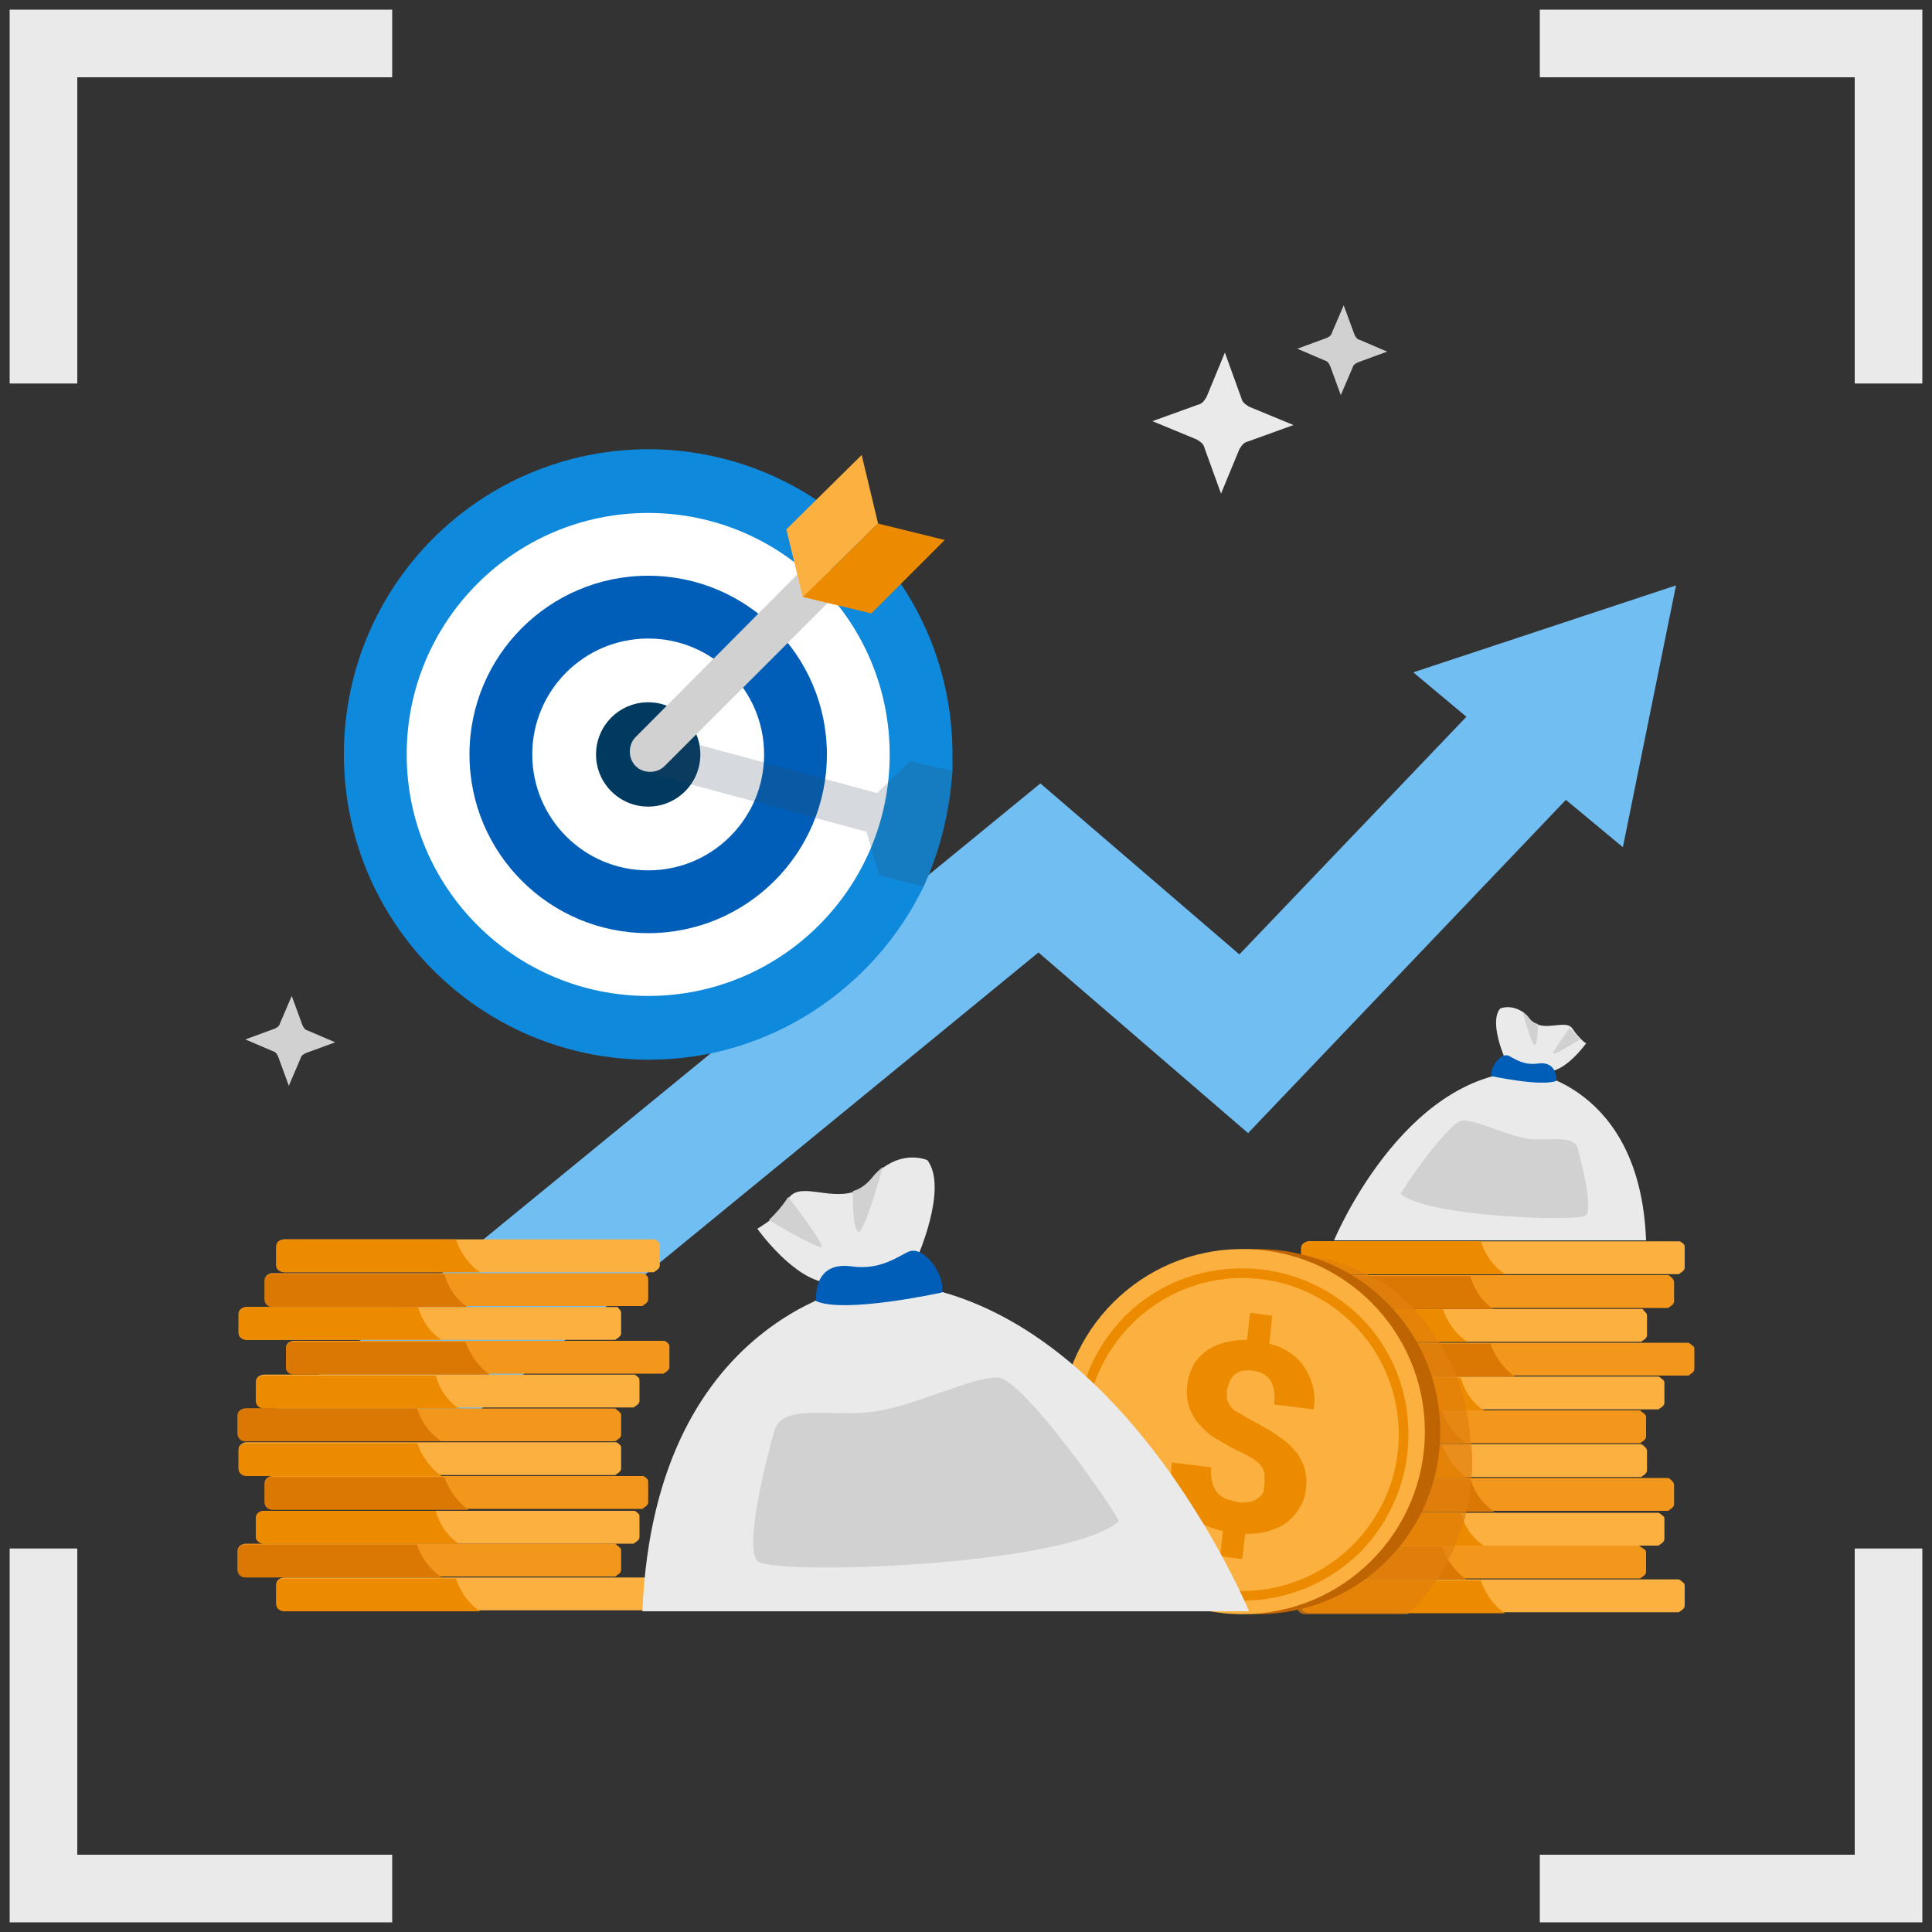 <?xml version="1.0" encoding="utf-8"?>
<!-- Generator: Adobe Illustrator 21.1.0, SVG Export Plug-In . SVG Version: 6.00 Build 0)  -->
<svg version="1.1" id="design" xmlns="http://www.w3.org/2000/svg" xmlns:xlink="http://www.w3.org/1999/xlink" x="0px" y="0px"
	 viewBox="0 0 200 200" style="enable-background:new 0 0 200 200;" xml:space="preserve">
<rect x="0" y="0" width="200" height="200" fill="#333333" stroke="none"/>
<style type="text/css">
	.st0{fill:none;stroke:#EAEAEA;stroke-width:7;stroke-miterlimit:10;}
	.st1{fill:#70BEF2;}
	.st2{fill:#FBB040;}
	.st3{fill:#ED8B00;}
	.st4{fill:#F2961C;}
	.st5{fill:#DB7803;}
	.st6{opacity:0.7;fill:#E2810E;}
	.st7{fill:#BF6402;}
	.st8{fill:#EAEAEA;}
	.st9{fill:#005EB8;}
	.st10{fill:#D1D1D1;}
	.st11{fill:#0F89DB;}
	.st12{fill:#FFFFFF;}
	.st13{fill:#013A60;}
	.st14{opacity:0.2;fill:#334A5E;enable-background:new    ;}
</style>
<g>
	<polyline class="st0" points="4.5,39.7 4.5,4.5 40.6,4.5 	"/>
	<polyline class="st0" points="195.5,39.7 195.5,4.5 159.4,4.5 	"/>
	<polyline class="st0" points="4.5,160.3 4.5,195.5 40.6,195.5 	"/>
	<polyline class="st0" points="195.5,160.3 195.5,195.5 159.4,195.5 	"/>
</g>
<title>machine-learning-consulting-cta</title>
<g>
	<g>
		<polygon class="st1" points="173.5,60.6 146.3,69.6 151.8,74.2 151.8,74.2 128.3,98.8 107.7,81.1 25.5,148.4 26.2,148.4 
			46.7,148.4 107.5,98.6 129.2,117.3 162.1,82.8 162.1,82.8 168,87.7 		"/>
		<g>
			<g>
				<path class="st2" d="M68.3,164v2c0,0.2-0.1,0.3-0.2,0.4c-0.1,0.1-0.3,0.2-0.4,0.3c-0.1,0-0.1,0-0.2,0c-0.1,0-0.1,0-0.2,0H29.5
					c-0.5,0-0.9-0.3-0.9-0.7c0,0,0,0,0,0v-2c0,0,0,0,0,0c0-0.4,0.4-0.7,0.9-0.7h37.9c0.1,0,0.1,0,0.2,0c0.1,0,0.1,0,0.2,0
					c0.2,0.1,0.3,0.2,0.4,0.3C68.3,163.7,68.3,163.9,68.3,164z"/>
				<path class="st3" d="M49.7,166.8H29.4c-0.4,0-0.8-0.3-0.8-0.7c0,0,0,0,0,0v-2c0,0,0,0,0,0c0-0.4,0.4-0.7,0.8-0.7h17.8
					C47.5,164.3,48.2,165.8,49.7,166.8z"/>
				<path class="st4" d="M64.3,160.5v2c0,0.2-0.1,0.3-0.2,0.4c-0.1,0.1-0.3,0.2-0.4,0.3c-0.1,0-0.1,0-0.2,0c-0.1,0-0.1,0-0.2,0H25.5
					c-0.5,0-0.9-0.3-0.9-0.7c0,0,0,0,0,0v-2c0,0,0,0,0,0c0-0.4,0.4-0.7,0.9-0.7h37.9c0,0,0,0,0.1,0c0,0,0,0,0,0c0,0,0,0,0,0
					c0,0,0,0,0,0c0.1,0,0.1,0,0.2,0c0,0,0,0,0,0c0,0,0,0,0,0c0,0,0,0,0,0c0,0,0,0,0,0c0,0,0,0,0,0c0,0,0,0,0,0c0,0,0,0,0,0
					c0,0,0,0,0,0c0,0,0,0,0,0c0,0,0,0,0,0c0,0,0,0,0.1,0.1c0,0,0,0,0,0c0,0,0,0,0,0c0,0,0,0,0,0C64.2,160.2,64.3,160.3,64.3,160.5z"
					/>
				<path class="st5" d="M45.7,163.3H25.4c-0.4,0-0.8-0.3-0.8-0.7c0,0,0,0,0,0v-2c0,0,0,0,0,0c0-0.4,0.4-0.7,0.8-0.7h17.8
					c0,0,0,0.1,0,0.1C43.5,160.9,44.2,162.2,45.7,163.3z"/>
				<path class="st2" d="M66.2,157.1v2c0,0.2-0.1,0.3-0.2,0.4c-0.1,0.1-0.3,0.2-0.4,0.3c-0.1,0-0.1,0-0.2,0c-0.1,0-0.1,0-0.2,0H27.4
					c-0.2,0-0.3,0-0.4-0.1c-0.3-0.1-0.5-0.3-0.5-0.6c0,0,0,0,0,0c0,0,0,0,0,0v-2c0,0,0,0,0,0c0-0.4,0.4-0.7,0.9-0.7h37.9
					c0.1,0,0.1,0,0.2,0c0.1,0,0.1,0,0.2,0c0.2,0.1,0.3,0.2,0.4,0.3C66.2,156.8,66.2,156.9,66.2,157.1z"/>
				<path class="st3" d="M47.6,159.8H27.3c-0.1,0-0.3,0-0.4-0.1c-0.2-0.1-0.4-0.3-0.4-0.6c0,0,0,0,0,0c0,0,0,0,0,0v-2c0,0,0,0,0,0
					c0-0.4,0.4-0.7,0.8-0.7h17.8c0.3,1,0.9,2.4,2.4,3.4C47.5,159.8,47.6,159.8,47.6,159.8z"/>
				<path class="st4" d="M67.1,153.5v2c0,0.2-0.1,0.3-0.2,0.4c-0.1,0.1-0.3,0.2-0.4,0.3c-0.1,0-0.1,0-0.2,0c-0.1,0-0.1,0-0.2,0H28.3
					c-0.5,0-0.9-0.3-0.9-0.7c0,0,0,0,0,0v-2c0,0,0,0,0,0c0-0.4,0.4-0.7,0.8-0.7c0,0,0.1,0,0.1,0h37.9c0.1,0,0.1,0,0.2,0
					c0.1,0,0.1,0,0.2,0c0.2,0.1,0.3,0.2,0.4,0.3C67.1,153.2,67.1,153.4,67.1,153.5z"/>
				<path class="st5" d="M48.5,156.3H28.2c-0.4,0-0.8-0.3-0.8-0.7c0,0,0,0,0,0v-2c0,0,0,0,0,0c0-0.4,0.3-0.7,0.7-0.7
					c0,0,0.1,0,0.1,0H46c0,0,0,0,0,0C46.3,153.8,47,155.2,48.5,156.3z"/>
				<path class="st2" d="M64.3,150v2c0,0.2-0.1,0.3-0.2,0.4c-0.1,0.1-0.3,0.2-0.4,0.3c-0.1,0-0.1,0-0.2,0c0,0,0,0-0.1,0c0,0,0,0,0,0
					c0,0,0,0,0,0c0,0,0,0,0,0H25.6c-0.5,0-0.9-0.3-0.9-0.7c0,0,0,0,0,0v-2c0,0,0,0,0,0c0,0,0,0,0,0c0-0.3,0.3-0.6,0.7-0.7
					c0,0,0,0,0,0c0.1,0,0.1,0,0.2,0h37.9c0,0,0.1,0,0.1,0c0,0,0,0,0,0h0c0,0,0,0,0,0c0.1,0,0.1,0,0.2,0c0.2,0.1,0.3,0.2,0.4,0.3
					C64.3,149.7,64.3,149.8,64.3,150z"/>
				<path class="st3" d="M45.7,152.8H25.5c-0.4,0-0.8-0.3-0.8-0.7c0,0,0,0,0,0v-2c0,0,0,0,0,0c0,0,0,0,0,0c0-0.3,0.3-0.6,0.6-0.7
					c0,0,0,0,0,0c0,0,0.1,0,0.1,0h17.8c0,0,0,0,0,0C43.5,150.3,44.2,151.7,45.7,152.8C45.7,152.8,45.7,152.8,45.7,152.8z"/>
				<path class="st4" d="M64.3,146.5v2c0,0.2-0.1,0.3-0.2,0.4c-0.1,0.1-0.3,0.2-0.4,0.3c0,0-0.1,0-0.1,0h0c0,0,0,0,0,0
					c-0.1,0-0.1,0-0.2,0H25.5c0,0-0.1,0-0.1,0c0,0,0,0,0,0c-0.4-0.1-0.7-0.4-0.8-0.7c0,0,0,0,0,0v-2c0,0,0,0,0,0
					c0-0.4,0.4-0.7,0.9-0.7h37.9c0,0,0,0,0.1,0c0,0,0,0,0,0c0,0,0,0,0,0c0,0,0,0,0,0c0.1,0,0.1,0,0.2,0c0,0,0,0,0,0c0,0,0,0,0,0
					c0,0,0,0,0,0c0,0,0,0,0,0c0,0,0,0,0,0c0,0,0,0,0,0c0,0,0,0,0,0c0,0,0,0,0,0c0,0,0,0,0,0c0,0,0,0,0.1,0.1c0,0,0,0,0,0
					c0,0,0,0,0,0c0,0,0,0,0,0C64.2,146.2,64.3,146.3,64.3,146.5z"/>
				<path class="st5" d="M45.7,149.2H25.4c0,0,0,0,0,0c0,0,0,0-0.1,0c-0.4,0-0.7-0.4-0.7-0.7c0,0,0,0,0,0v-2c0,0,0,0,0,0
					c0-0.4,0.4-0.7,0.8-0.7h17.8c0,0,0,0.1,0,0.1C43.5,146.8,44.2,148.2,45.7,149.2C45.6,149.2,45.7,149.2,45.7,149.2z"/>
				<path class="st2" d="M66.2,143v2c0,0.2-0.1,0.3-0.2,0.4c-0.1,0.1-0.3,0.2-0.4,0.3c-0.1,0-0.1,0-0.2,0c-0.1,0-0.1,0-0.2,0H27.4
					c-0.2,0-0.3,0-0.4-0.1c-0.3-0.1-0.5-0.3-0.5-0.6c0,0,0,0,0,0c0,0,0,0,0,0v-2c0,0,0,0,0,0c0-0.4,0.4-0.7,0.9-0.7h37.9
					c0.1,0,0.1,0,0.2,0c0.1,0,0.1,0,0.2,0c0.2,0.1,0.3,0.2,0.4,0.3C66.2,142.7,66.2,142.9,66.2,143z"/>
				<path class="st3" d="M47.6,145.8H27.3c-0.1,0-0.3,0-0.4-0.1c-0.2-0.1-0.4-0.3-0.4-0.6c0,0,0,0,0,0c0,0,0,0,0,0v-2c0,0,0,0,0,0
					c0-0.4,0.4-0.7,0.8-0.7h17.8c0.3,1,0.9,2.4,2.4,3.4C47.5,145.7,47.6,145.8,47.6,145.8z"/>
				<path class="st4" d="M69.3,139.5v2c0,0.2-0.1,0.3-0.2,0.4c-0.1,0.1-0.3,0.2-0.4,0.3c-0.1,0-0.1,0-0.2,0c-0.1,0-0.1,0-0.2,0H30.5
					c-0.5,0-0.9-0.3-0.9-0.7c0,0,0,0,0,0v-2c0,0,0,0,0,0c0-0.4,0.4-0.7,0.8-0.7c0,0,0.1,0,0.1,0h37.9c0.1,0,0.1,0,0.2,0
					c0.1,0,0.1,0,0.2,0c0.2,0.1,0.3,0.2,0.4,0.3C69.3,139.2,69.3,139.3,69.3,139.5z"/>
				<path class="st5" d="M50.7,142.3H30.4c-0.4,0-0.8-0.3-0.8-0.7c0,0,0,0,0,0v-2c0,0,0,0,0,0c0-0.4,0.3-0.7,0.7-0.7
					c0,0,0.1,0,0.1,0h17.8c0,0,0,0,0,0C48.5,139.8,49.2,141.2,50.7,142.3z"/>
				<path class="st2" d="M64.3,136v2c0,0.2-0.1,0.3-0.2,0.4c-0.1,0.1-0.3,0.2-0.4,0.3c-0.1,0-0.1,0-0.2,0c0,0,0,0-0.1,0c0,0,0,0,0,0
					c0,0,0,0,0,0c0,0,0,0,0,0H25.6c-0.5,0-0.9-0.3-0.9-0.7c0,0,0,0,0,0v-2c0,0,0,0,0,0c0-0.4,0.4-0.7,0.9-0.7h37.9c0,0,0,0,0,0
					c0,0,0.1,0,0.1,0c0.1,0,0.1,0,0.2,0c0,0,0.1,0,0.1,0c0,0,0,0,0,0c0,0,0,0,0,0c0,0,0,0,0,0c0,0,0,0,0,0c0,0,0,0,0,0
					c0,0,0.1,0,0.1,0.1c0,0,0,0,0,0c0,0,0,0,0,0c0,0,0,0,0,0c0,0,0,0,0,0c0,0,0,0,0,0c0,0,0,0,0,0C64.3,135.7,64.3,135.8,64.3,136z"
					/>
				<path class="st3" d="M45.7,138.7H25.5c-0.4,0-0.8-0.3-0.8-0.7c0,0,0,0,0,0v-2c0,0,0,0,0,0c0-0.4,0.4-0.7,0.8-0.7h17.8
					c0,0,0,0.1,0,0.1C43.6,136.3,44.2,137.7,45.7,138.7C45.7,138.7,45.7,138.7,45.7,138.7z"/>
				<path class="st4" d="M67.1,132.5v2c0,0.2-0.1,0.3-0.2,0.4c-0.1,0.1-0.3,0.2-0.4,0.3c-0.1,0-0.1,0-0.2,0c-0.1,0-0.1,0-0.2,0H28.3
					c-0.1,0-0.3,0-0.4-0.1c-0.3-0.1-0.5-0.3-0.5-0.6c0,0,0,0,0,0c0,0,0,0,0,0v-2c0,0,0,0,0,0c0-0.4,0.4-0.7,0.8-0.7c0,0,0.1,0,0.1,0
					h37.9c0.1,0,0.1,0,0.2,0c0.1,0,0.1,0,0.2,0c0.2,0.1,0.3,0.2,0.4,0.3C67.1,132.2,67.1,132.4,67.1,132.5z"/>
				<path class="st5" d="M48.5,135.3H28.2c-0.1,0-0.3,0-0.4-0.1c-0.2-0.1-0.4-0.3-0.4-0.6c0,0,0,0,0,0c0,0,0,0,0,0v-2c0,0,0,0,0,0
					c0-0.4,0.3-0.7,0.7-0.7c0,0,0.1,0,0.1,0H46c0,0,0,0,0,0c0.3,1,0.9,2.4,2.4,3.4C48.5,135.2,48.5,135.3,48.5,135.3z"/>
				<path class="st2" d="M68.3,129v2c0,0.2-0.1,0.3-0.2,0.4c-0.1,0.1-0.3,0.2-0.4,0.3c-0.1,0-0.1,0-0.2,0c0,0,0,0-0.1,0c0,0,0,0,0,0
					c0,0,0,0,0,0c0,0,0,0,0,0H29.5c-0.5,0-0.9-0.3-0.9-0.7c0,0,0,0,0,0v-2c0,0,0,0,0,0c0-0.4,0.4-0.7,0.9-0.7h37.9
					c0.1,0,0.1,0,0.2,0c0.1,0,0.1,0,0.2,0c0.2,0.1,0.3,0.2,0.4,0.3C68.3,128.7,68.3,128.8,68.3,129z"/>
				<path class="st3" d="M49.7,131.7H29.4c-0.4,0-0.8-0.3-0.8-0.7c0,0,0,0,0,0v-2c0,0,0,0,0,0c0-0.4,0.4-0.7,0.8-0.7h17.8
					C47.5,129.2,48.2,130.7,49.7,131.7C49.7,131.7,49.7,131.7,49.7,131.7z"/>
			</g>
			<g>
				<g>
					<path class="st2" d="M174.4,164.2v2c0,0.2-0.1,0.3-0.2,0.4c-0.1,0.1-0.3,0.2-0.4,0.3c-0.1,0-0.1,0-0.2,0c-0.1,0-0.1,0-0.2,0
						h-37.9c-0.5,0-0.9-0.3-0.9-0.7c0,0,0,0,0,0v-2c0,0,0,0,0,0c0-0.4,0.4-0.7,0.9-0.7h37.9c0.1,0,0.1,0,0.2,0c0.1,0,0.1,0,0.2,0
						c0.2,0.1,0.3,0.2,0.4,0.3C174.4,163.9,174.4,164.1,174.4,164.2z"/>
					<path class="st3" d="M155.8,167h-20.3c-0.4,0-0.8-0.3-0.8-0.7c0,0,0,0,0,0v-2c0,0,0,0,0,0c0-0.4,0.4-0.7,0.8-0.7h17.8
						C153.6,164.5,154.3,166,155.8,167z"/>
					<path class="st4" d="M170.4,160.7v2c0,0.2-0.1,0.3-0.2,0.4c-0.1,0.1-0.3,0.2-0.4,0.3c-0.1,0-0.1,0-0.2,0c-0.1,0-0.1,0-0.2,0
						h-37.9c-0.5,0-0.9-0.3-0.9-0.7c0,0,0,0,0,0v-2c0,0,0,0,0,0c0-0.4,0.4-0.7,0.9-0.7h37.9c0,0,0,0,0.1,0c0,0,0,0,0,0c0,0,0,0,0,0
						c0,0,0,0,0,0c0.1,0,0.1,0,0.2,0c0,0,0,0,0,0c0,0,0,0,0,0c0,0,0,0,0,0c0,0,0,0,0,0c0,0,0,0,0,0c0,0,0,0,0,0c0,0,0,0,0,0
						c0,0,0,0,0,0c0,0,0,0,0,0c0,0,0,0,0,0c0,0,0,0,0.1,0.1c0,0,0,0,0,0c0,0,0,0,0,0c0,0,0,0,0,0
						C170.3,160.4,170.4,160.5,170.4,160.7z"/>
					<path class="st5" d="M151.8,163.5h-20.3c-0.4,0-0.8-0.3-0.8-0.7c0,0,0,0,0,0v-2c0,0,0,0,0,0c0-0.4,0.4-0.7,0.8-0.7h17.8
						c0,0,0,0.1,0,0.1C149.6,161.1,150.3,162.4,151.8,163.5z"/>
					<path class="st2" d="M172.3,157.3v2c0,0.2-0.1,0.3-0.2,0.4c-0.1,0.1-0.3,0.2-0.4,0.3c-0.1,0-0.1,0-0.2,0c-0.1,0-0.1,0-0.2,0
						h-37.9c-0.2,0-0.3,0-0.4-0.1c-0.3-0.1-0.5-0.3-0.5-0.6c0,0,0,0,0,0c0,0,0,0,0,0v-2c0,0,0,0,0,0c0-0.4,0.4-0.7,0.9-0.7h37.9
						c0.1,0,0.1,0,0.2,0c0.1,0,0.1,0,0.2,0c0.2,0.1,0.3,0.2,0.4,0.3C172.3,157,172.3,157.1,172.3,157.3z"/>
					<path class="st3" d="M153.7,160h-20.3c-0.1,0-0.3,0-0.4-0.1c-0.2-0.1-0.4-0.3-0.4-0.6c0,0,0,0,0,0c0,0,0,0,0,0v-2c0,0,0,0,0,0
						c0-0.4,0.4-0.7,0.8-0.7h17.8c0.3,1,0.9,2.4,2.4,3.4C153.7,160,153.7,160,153.7,160z"/>
					<path class="st4" d="M173.3,153.7v2c0,0.2-0.1,0.3-0.2,0.4c-0.1,0.1-0.3,0.2-0.4,0.3c-0.1,0-0.1,0-0.2,0c-0.1,0-0.1,0-0.2,0
						h-37.9c-0.5,0-0.9-0.3-0.9-0.7c0,0,0,0,0,0v-2c0,0,0,0,0,0c0-0.4,0.4-0.7,0.8-0.7c0,0,0.1,0,0.1,0h37.9c0.1,0,0.1,0,0.2,0
						c0.1,0,0.1,0,0.2,0c0.2,0.1,0.3,0.2,0.4,0.3C173.2,153.4,173.3,153.6,173.3,153.7z"/>
					<path class="st5" d="M154.7,156.5h-20.3c-0.4,0-0.8-0.3-0.8-0.7c0,0,0,0,0,0v-2c0,0,0,0,0,0c0-0.4,0.3-0.7,0.7-0.7
						c0,0,0.1,0,0.1,0h17.8c0,0,0,0,0,0C152.5,154,153.1,155.4,154.7,156.5z"/>
					<path class="st2" d="M170.5,150.2v2c0,0.2-0.1,0.3-0.2,0.4c-0.1,0.1-0.3,0.2-0.4,0.3c-0.1,0-0.1,0-0.2,0c0,0,0,0-0.1,0
						c0,0,0,0,0,0c0,0,0,0,0,0c0,0,0,0,0,0h-37.9c-0.5,0-0.9-0.3-0.9-0.7c0,0,0,0,0,0v-2c0,0,0,0,0,0c0,0,0,0,0,0
						c0-0.3,0.3-0.6,0.7-0.7c0,0,0,0,0,0c0.1,0,0.1,0,0.2,0h37.9c0,0,0.1,0,0.1,0c0,0,0,0,0,0h0c0,0,0,0,0,0c0.1,0,0.1,0,0.2,0
						c0.2,0.1,0.3,0.2,0.4,0.3C170.4,149.9,170.5,150,170.5,150.2z"/>
					<path class="st3" d="M151.9,153h-20.3c-0.4,0-0.8-0.3-0.8-0.7c0,0,0,0,0,0v-2c0,0,0,0,0,0c0,0,0,0,0,0c0-0.3,0.3-0.6,0.6-0.7
						c0,0,0,0,0,0c0,0,0.1,0,0.1,0h17.8c0,0,0,0,0,0C149.7,150.5,150.3,151.9,151.9,153C151.9,153,151.9,153,151.9,153z"/>
					<path class="st4" d="M170.4,146.7v2c0,0.2-0.1,0.3-0.2,0.4c-0.1,0.1-0.3,0.2-0.4,0.3c0,0-0.1,0-0.1,0h0c0,0,0,0,0,0
						c-0.1,0-0.1,0-0.2,0h-37.9c0,0-0.1,0-0.1,0c0,0,0,0,0,0c-0.4-0.1-0.7-0.4-0.8-0.7c0,0,0,0,0,0v-2c0,0,0,0,0,0
						c0-0.4,0.4-0.7,0.9-0.7h37.9c0,0,0,0,0.1,0c0,0,0,0,0,0c0,0,0,0,0,0c0,0,0,0,0,0c0.1,0,0.1,0,0.2,0c0,0,0,0,0,0c0,0,0,0,0,0
						c0,0,0,0,0,0c0,0,0,0,0,0c0,0,0,0,0,0c0,0,0,0,0,0c0,0,0,0,0,0c0,0,0,0,0,0c0,0,0,0,0,0c0,0,0,0,0.1,0.1c0,0,0,0,0,0
						c0,0,0,0,0,0c0,0,0,0,0,0C170.3,146.4,170.4,146.5,170.4,146.7z"/>
					<path class="st5" d="M151.8,149.4h-20.3c0,0,0,0,0,0c0,0,0,0-0.1,0c-0.4,0-0.7-0.4-0.7-0.7c0,0,0,0,0,0v-2c0,0,0,0,0,0
						c0-0.4,0.4-0.7,0.8-0.7h17.8c0,0,0,0.1,0,0.1C149.6,147,150.3,148.4,151.8,149.4C151.8,149.4,151.8,149.4,151.8,149.4z"/>
					<path class="st2" d="M172.3,143.2v2c0,0.2-0.1,0.3-0.2,0.4c-0.1,0.1-0.3,0.2-0.4,0.3c-0.1,0-0.1,0-0.2,0c-0.1,0-0.1,0-0.2,0
						h-37.9c-0.2,0-0.3,0-0.4-0.1c-0.3-0.1-0.5-0.3-0.5-0.6c0,0,0,0,0,0c0,0,0,0,0,0v-2c0,0,0,0,0,0c0-0.4,0.4-0.7,0.9-0.7h37.9
						c0.1,0,0.1,0,0.2,0c0.1,0,0.1,0,0.2,0c0.2,0.1,0.3,0.2,0.4,0.3C172.3,142.9,172.3,143.1,172.3,143.2z"/>
					<path class="st3" d="M153.7,146h-20.3c-0.1,0-0.3,0-0.4-0.1c-0.2-0.1-0.4-0.3-0.4-0.6c0,0,0,0,0,0c0,0,0,0,0,0v-2c0,0,0,0,0,0
						c0-0.4,0.4-0.7,0.8-0.7h17.8c0.3,1,0.9,2.4,2.4,3.4C153.7,145.9,153.7,146,153.7,146z"/>
					<path class="st4" d="M175.4,139.7v2c0,0.2-0.1,0.3-0.2,0.4c-0.1,0.1-0.3,0.2-0.4,0.3c-0.1,0-0.1,0-0.2,0c-0.1,0-0.1,0-0.2,0
						h-37.9c-0.5,0-0.9-0.3-0.9-0.7c0,0,0,0,0,0v-2c0,0,0,0,0,0c0-0.4,0.4-0.7,0.8-0.7c0,0,0.1,0,0.1,0h37.9c0.1,0,0.1,0,0.2,0
						c0.1,0,0.1,0,0.2,0c0.2,0.1,0.3,0.2,0.4,0.3C175.4,139.4,175.4,139.5,175.4,139.7z"/>
					<path class="st5" d="M156.8,142.5h-20.3c-0.4,0-0.8-0.3-0.8-0.7c0,0,0,0,0,0v-2c0,0,0,0,0,0c0-0.4,0.3-0.7,0.7-0.7
						c0,0,0.1,0,0.1,0h17.8c0,0,0,0,0,0C154.6,140,155.3,141.4,156.8,142.5z"/>
					<path class="st2" d="M170.5,136.2v2c0,0.2-0.1,0.3-0.2,0.4c-0.1,0.1-0.3,0.2-0.4,0.3c-0.1,0-0.1,0-0.2,0c0,0,0,0-0.1,0
						c0,0,0,0,0,0c0,0,0,0,0,0c0,0,0,0,0,0h-37.9c-0.5,0-0.9-0.3-0.9-0.7c0,0,0,0,0,0v-2c0,0,0,0,0,0c0-0.4,0.4-0.7,0.9-0.7h37.9
						c0,0,0,0,0,0c0,0,0.1,0,0.1,0c0.1,0,0.1,0,0.2,0c0,0,0.1,0,0.1,0c0,0,0,0,0,0c0,0,0,0,0,0c0,0,0,0,0,0c0,0,0,0,0,0c0,0,0,0,0,0
						c0,0,0.1,0,0.1,0.1c0,0,0,0,0,0c0,0,0,0,0,0c0,0,0,0,0,0c0,0,0,0,0,0c0,0,0,0,0,0c0,0,0,0,0,0
						C170.4,135.9,170.5,136,170.5,136.2z"/>
					<path class="st3" d="M151.9,138.9h-20.3c-0.4,0-0.8-0.3-0.8-0.7c0,0,0,0,0,0v-2c0,0,0,0,0,0c0-0.4,0.4-0.7,0.8-0.7h17.8
						c0,0,0,0.1,0,0.1C149.7,136.5,150.4,137.9,151.9,138.9C151.9,138.9,151.9,138.9,151.9,138.9z"/>
					<path class="st4" d="M173.3,132.7v2c0,0.2-0.1,0.3-0.2,0.4c-0.1,0.1-0.3,0.2-0.4,0.3c-0.1,0-0.1,0-0.2,0c-0.1,0-0.1,0-0.2,0
						h-37.9c-0.1,0-0.3,0-0.4-0.1c-0.3-0.1-0.5-0.3-0.5-0.6c0,0,0,0,0,0c0,0,0,0,0,0v-2c0,0,0,0,0,0c0-0.4,0.4-0.7,0.8-0.7
						c0,0,0.1,0,0.1,0h37.9c0.1,0,0.1,0,0.2,0c0.1,0,0.1,0,0.2,0c0.2,0.1,0.3,0.2,0.4,0.3C173.2,132.4,173.3,132.6,173.3,132.7z"/>
					<path class="st5" d="M154.7,135.5h-20.3c-0.1,0-0.3,0-0.4-0.1c-0.2-0.1-0.4-0.3-0.4-0.6c0,0,0,0,0,0c0,0,0,0,0,0v-2
						c0,0,0,0,0,0c0-0.4,0.3-0.7,0.7-0.7c0,0,0.1,0,0.1,0h17.8c0,0,0,0,0,0c0.3,1,0.9,2.4,2.4,3.4
						C154.6,135.4,154.6,135.5,154.7,135.5z"/>
					<path class="st2" d="M174.4,129.2v2c0,0.2-0.1,0.3-0.2,0.4c-0.1,0.1-0.3,0.2-0.4,0.3c-0.1,0-0.1,0-0.2,0c0,0,0,0-0.1,0
						c0,0,0,0,0,0c0,0,0,0,0,0c0,0,0,0,0,0h-37.9c-0.5,0-0.9-0.3-0.9-0.7c0,0,0,0,0,0v-2c0,0,0,0,0,0c0-0.4,0.4-0.7,0.9-0.7h37.9
						c0.1,0,0.1,0,0.2,0c0.1,0,0.1,0,0.2,0c0.2,0.1,0.3,0.2,0.4,0.3C174.4,128.9,174.4,129,174.4,129.2z"/>
					<path class="st3" d="M155.8,131.9h-20.3c-0.4,0-0.8-0.3-0.8-0.7c0,0,0,0,0,0v-2c0,0,0,0,0,0c0-0.4,0.4-0.7,0.8-0.7h17.8
						C153.6,129.5,154.3,130.9,155.8,131.9C155.8,131.9,155.8,131.9,155.8,131.9z"/>
				</g>
				<path class="st6" d="M152.4,151.2c0,0.6,0,1.2-0.1,1.8v0c0,0.4-0.1,0.8-0.1,1.2c-0.1,0.8-0.2,1.6-0.4,2.3
					c-0.1,0.5-0.2,0.9-0.4,1.4c-0.2,0.7-0.5,1.4-0.8,2.1c0,0,0,0.1,0,0.1c-0.3,0.6-0.6,1.2-0.9,1.8c-0.3,0.6-0.6,1.1-1,1.7
					c0,0,0,0.1-0.1,0.1c-0.1,0.2-0.3,0.4-0.4,0.6c-0.7,1-1.6,2-2.5,2.8h-10.6c-0.4,0-0.7-0.2-0.8-0.6c0,0,0-0.1,0-0.1
					c0,0,0-0.1,0-0.1v-2.1c0,0,0-0.1,0-0.1c0,0,0-0.1,0-0.1c0.1-0.3,0.4-0.6,0.8-0.6h-4c-0.4,0-0.7-0.2-0.8-0.6c0,0,0-0.1,0-0.1
					c0,0,0,0,0-0.1c0,0,0,0,0,0v-2c0,0,0,0,0,0c0,0,0-0.1,0-0.1c0,0,0-0.1,0-0.1c0.1-0.3,0.4-0.6,0.8-0.6h1.6
					c-0.2-0.1-0.4-0.3-0.4-0.6c0,0,0,0,0,0s0,0,0,0v-2c0,0,0,0,0,0c0,0,0,0,0-0.1c0,0,0-0.1,0-0.1c0.1-0.3,0.4-0.6,0.8-0.6h0.9
					c-0.4,0-0.7-0.2-0.8-0.6c0,0,0-0.1,0-0.1c0,0,0,0,0-0.1c0,0,0,0,0,0v-2c0,0,0,0,0,0c0,0,0,0,0-0.1c0.1-0.3,0.3-0.6,0.7-0.7h-2.7
					c-0.4,0-0.7-0.2-0.8-0.6c0,0,0-0.1,0-0.1c0,0,0-0.1,0-0.1v-2.1c0,0,0,0,0,0c0-0.3,0.3-0.6,0.6-0.7c-0.4,0-0.7-0.3-0.7-0.7
					c0,0,0,0,0-0.1c0,0,0,0,0,0v-2c0,0,0,0,0,0c0,0,0-0.1,0-0.1c0,0,0-0.1,0-0.1c0.1-0.3,0.4-0.6,0.8-0.6h1.6
					c-0.2-0.1-0.4-0.3-0.4-0.6c0,0,0,0,0,0s0,0,0,0v-2c0,0,0,0,0,0c0,0,0-0.1,0-0.1c0,0,0-0.1,0-0.1c0.1-0.3,0.4-0.6,0.8-0.6h3.1
					c-0.4,0-0.7-0.2-0.8-0.6c0,0,0-0.1,0-0.1c0,0,0,0,0-0.1c0,0,0,0,0,0v-2c0,0,0,0,0,0c0,0,0-0.1,0-0.1c0.1-0.3,0.4-0.6,0.7-0.6
					h-4.9c-0.4,0-0.7-0.2-0.8-0.6c0,0,0-0.1,0-0.1c0,0,0,0,0-0.1v-2.1c0,0,0-0.1,0-0.1c0,0,0-0.1,0-0.1c0.1-0.3,0.4-0.6,0.8-0.6h2.4
					c-0.2-0.1-0.4-0.3-0.4-0.6c0,0,0,0,0,0c0,0,0,0,0,0c0,0,0,0,0,0v-2c0,0,0,0,0,0c0,0,0,0,0-0.1c0.1-0.3,0.3-0.6,0.7-0.7
					c0,0,0.1,0,0.1,0h1.1c-0.4,0-0.7-0.3-0.7-0.7c0,0,0,0,0-0.1v-0.8c2.2,0.1,4.3,0.6,6.3,1.5c0,0,0,0,0,0c1.9,0.8,3.6,2,5.1,3.4
					c0,0,0.1,0.1,0.1,0.1c0.7,0.7,1.4,1.5,2,2.3c0.1,0.2,0.3,0.4,0.4,0.6c0.1,0.2,0.3,0.4,0.4,0.6c0,0,0,0,0,0
					c0.2,0.3,0.3,0.5,0.5,0.8c0.1,0.2,0.3,0.5,0.4,0.7c0.4,0.7,0.7,1.3,1,2c0.5,1.1,0.8,2.3,1.1,3.4c0,0,0,0.1,0,0.1
					c0,0.1,0.1,0.3,0.1,0.4c0.2,0.9,0.3,1.9,0.4,2.9c0,0,0,0.1,0,0.1c0,0,0,0,0,0C152.4,150,152.4,150.6,152.4,151.2z"/>
				<circle class="st7" cx="130.2" cy="148.2" r="18.9"/>
				<circle class="st2" cx="128.6" cy="148.2" r="18.9"/>
				<g>
					<path class="st3" d="M128.6,165.7c-4.6,0-8.9-1.8-12.2-5c-3.3-3.3-5-7.6-5-12.2s1.8-8.9,5-12.2c3.3-3.3,7.6-5,12.2-5
						s8.9,1.8,12.2,5c3.3,3.3,5,7.6,5,12.2s-1.8,8.9-5,12.2C137.5,163.9,133.2,165.7,128.6,165.7z M128.6,132.3
						c-8.9,0-16.2,7.3-16.2,16.2c0,8.9,7.3,16.2,16.2,16.2c8.9,0,16.2-7.3,16.2-16.2C144.8,139.5,137.5,132.3,128.6,132.3z"/>
				</g>
				<g>
					<path class="st3" d="M130.9,153.5c0-0.4,0-0.7,0-1c-0.1-0.3-0.2-0.6-0.4-0.8c-0.2-0.3-0.5-0.5-0.8-0.7
						c-0.4-0.2-0.8-0.5-1.3-0.7c-0.9-0.4-1.7-0.9-2.4-1.3c-0.7-0.4-1.3-0.9-1.8-1.5c-0.5-0.5-0.8-1.1-1.1-1.8
						c-0.2-0.7-0.3-1.4-0.2-2.3c0.1-0.8,0.3-1.4,0.6-2c0.3-0.6,0.8-1.1,1.3-1.5c0.5-0.4,1.2-0.7,1.9-0.9c0.7-0.2,1.5-0.3,2.4-0.3
						l0.3-2.8l2.3,0.3l-0.3,2.9c0.8,0.2,1.5,0.5,2.1,0.9c0.6,0.4,1.1,0.9,1.5,1.5c0.4,0.6,0.7,1.2,0.9,2c0.2,0.7,0.2,1.6,0.1,2.4
						l-4.1-0.5c0.1-1.1,0-1.9-0.4-2.5c-0.4-0.6-1-0.9-1.8-1c-0.4-0.1-0.8,0-1.1,0c-0.3,0.1-0.6,0.2-0.8,0.4
						c-0.2,0.2-0.4,0.4-0.5,0.7c-0.1,0.3-0.2,0.6-0.3,0.9c0,0.3,0,0.6,0,0.9c0.1,0.3,0.2,0.5,0.4,0.8c0.2,0.3,0.5,0.5,0.9,0.7
						c0.4,0.2,0.8,0.5,1.4,0.8c0.9,0.5,1.7,0.9,2.4,1.4c0.7,0.5,1.3,0.9,1.8,1.5c0.5,0.5,0.8,1.1,1.1,1.8c0.2,0.7,0.3,1.4,0.2,2.3
						c-0.1,0.8-0.3,1.5-0.7,2c-0.3,0.6-0.8,1.1-1.3,1.5c-0.5,0.4-1.2,0.7-1.9,0.9c-0.7,0.2-1.5,0.3-2.4,0.3l-0.3,2.6l-2.3-0.3
						l0.3-2.6c-0.8-0.2-1.5-0.4-2.2-0.8c-0.7-0.4-1.3-0.8-1.8-1.4c-0.5-0.6-0.9-1.3-1.1-2.1c-0.3-0.8-0.3-1.7-0.2-2.8l4.1,0.5
						c-0.1,0.6,0,1.2,0.1,1.6c0.1,0.4,0.3,0.8,0.6,1.1c0.3,0.3,0.6,0.5,0.9,0.6c0.4,0.1,0.7,0.2,1.1,0.3c0.4,0.1,0.8,0,1.2,0
						c0.4-0.1,0.7-0.2,0.9-0.4c0.3-0.2,0.5-0.4,0.6-0.7C130.8,154.1,130.9,153.8,130.9,153.5z"/>
				</g>
				<g>
					<path class="st8" d="M164.2,108c0,0-2,2.8-3.8,2.9c-1.8,0-4.6-1.3-4.6-1.3s-1.7-3.8-0.5-5.2c0,0,1.1-0.5,2.4,0.4
						c0.2,0.2,0.4,0.3,0.6,0.6c0.3,0.4,0.6,0.6,1,0.7c1.3,0.4,2.9-0.5,3.5,0.4c0.3,0.5,0.7,0.9,1,1.2C164,107.9,164.2,108,164.2,108
						z"/>
					<path class="st8" d="M138.1,128.4c0,0,7.1-17.2,19.9-17.5c0,0,11.8,1.3,12.4,17.5H138.1z"/>
					<path class="st9" d="M154.4,111.4c0,0,5.1,1.1,6.7,0.5c0,0,0.2-2.1-1.9-1.8c-1.5,0.2-2.4-0.5-3-0.8
						C155.4,108.9,154.2,110.5,154.4,111.4z"/>
					<path class="st10" d="M158.9,108.2c-0.3,0.2-1.3-3.5-1.3-3.5c0.2,0.2,0.4,0.3,0.6,0.6c0.3,0.4,0.6,0.6,1,0.7
						C159.2,106.1,159.2,108,158.9,108.2z"/>
					<path class="st10" d="M163.6,107.6c-0.1,0-2.4,1.5-2.8,1.5c-0.3,0,1.7-2.7,1.7-2.7C162.9,106.9,163.3,107.3,163.6,107.6z"/>
					<path class="st10" d="M145,123.6c-0.1-0.1,5-7.6,6.4-7.6c1.4-0.1,4.6,1.6,6.9,1.9c2.3,0.2,4.5-0.4,5,0.9c0.4,1.4,1.6,6.2,0.9,7
						C163.5,126.5,147.8,126,145,123.6z"/>
				</g>
			</g>
			<g>
				<path class="st8" d="M78.4,127.2c0,0,3.9,5.5,7.5,5.6c3.6,0.1,9-2.5,9-2.5s3.3-7.3,1.1-10.2c0,0-2.2-1-4.6,0.8
					c-0.4,0.3-0.8,0.7-1.2,1.2c-0.6,0.7-1.2,1.1-1.9,1.3c-2.6,0.8-5.6-1.1-6.7,0.7c-0.7,1-1.4,1.8-2,2.3
					C78.9,126.9,78.4,127.2,78.4,127.2z"/>
				<path class="st8" d="M129.3,166.8c0,0-13.8-33.4-38.6-34.1c0,0-22.9,2.5-24.2,34.1H129.3z"/>
				<path class="st9" d="M97.5,133.8c0,0-10,2.2-13,0.9c0,0-0.5-4.2,3.7-3.6c2.9,0.4,4.7-1,5.8-1.5C95.6,128.8,97.9,132,97.5,133.8z
					"/>
				<path class="st10" d="M88.8,127.5c0.6,0.5,2.6-6.7,2.6-6.7c-0.4,0.3-0.8,0.7-1.2,1.2c-0.6,0.7-1.2,1.1-1.9,1.3
					C88.3,123.4,88.2,127,88.8,127.5z"/>
				<path class="st10" d="M79.6,126.3c0.1,0.1,4.7,2.8,5.4,2.8c0.6,0-3.4-5.2-3.4-5.2C80.9,125,80.2,125.7,79.6,126.3z"/>
				<path class="st10" d="M115.8,157.5c0.3-0.2-9.8-14.8-12.5-14.9c-2.8-0.1-9,3.2-13.4,3.6c-4.5,0.4-8.8-0.8-9.7,1.8
					c-0.8,2.7-3.2,12.1-1.8,13.6C79.8,163.1,110.3,162.2,115.8,157.5z"/>
			</g>
		</g>
	</g>
	<g>
		<path class="st11" d="M98.6,78.1c0,0.5,0,1.2,0,1.7c-0.3,4.3-1.3,8.3-3,12c-5.1,10.5-15.9,17.9-28.4,17.9
			c-17.5,0-31.6-14.2-31.6-31.6c0-17.5,14.1-31.6,31.6-31.6C84.6,46.6,98.6,60.6,98.6,78.1z"/>
		<circle class="st12" cx="67.1" cy="78.1" r="25"/>
		<circle class="st9" cx="67.1" cy="78.1" r="18.5"/>
		<circle class="st12" cx="67.1" cy="78.1" r="12"/>
		<circle class="st13" cx="67.1" cy="78.1" r="5.4"/>
		<path class="st14" d="M98.6,79.8c-0.3,4.3-1.3,8.3-3,12L91,90.6l-1.3-4.5l-23-6.2c-1.2-0.3-1.8-1.4-1.4-2.6
			c0.3-1.2,1.4-1.8,2.6-1.4l22.9,6.2l3.4-3.3L98.6,79.8z"/>
		<path class="st10" d="M86,59c-0.8-0.8-2.2-0.8-3,0L65.8,76.3c-0.8,0.8-0.8,2.2,0,3l0,0c0.8,0.8,2.2,0.8,3,0L86,62.1
			C86.8,61.3,86.8,59.8,86,59z"/>
		<polygon class="st2" points="90.9,54.2 83.1,61.8 81.4,54.8 89.2,47.1 		"/>
		<polygon class="st3" points="90.2,63.5 97.8,55.9 90.9,54.2 83.1,61.8 		"/>
	</g>
	<path class="st10" d="M143.6,36.4l-3,1.1c-0.2,0.1-0.5,0.2-0.6,0.6l-1.2,2.8l-1.1-3c-0.1-0.2-0.2-0.5-0.6-0.6l-2.8-1.2l3-1.1
		c0.2-0.1,0.5-0.2,0.6-0.6l1.2-2.8l1.1,3c0.1,0.2,0.2,0.5,0.6,0.6L143.6,36.4z"/>
	<path class="st10" d="M34.7,107.9l-3,1.1c-0.2,0.1-0.5,0.2-0.6,0.6l-1.2,2.8l-1.1-3c-0.1-0.2-0.2-0.5-0.6-0.6l-2.8-1.2l3-1.1
		c0.2-0.1,0.5-0.2,0.6-0.6l1.2-2.8l1.1,3c0.1,0.2,0.2,0.5,0.6,0.6L34.7,107.9z"/>
	<path class="st8" d="M133.9,44l-4.7,1.7c-0.5,0.1-0.7,0.5-0.9,0.8l-1.9,4.6l-1.7-4.7c-0.1-0.5-0.5-0.7-0.8-0.9l-4.6-1.9l4.7-1.7
		c0.5-0.1,0.7-0.5,0.9-0.8l1.9-4.6l1.7,4.7c0.1,0.5,0.5,0.7,0.8,0.9L133.9,44z"/>
</g>
</svg>
